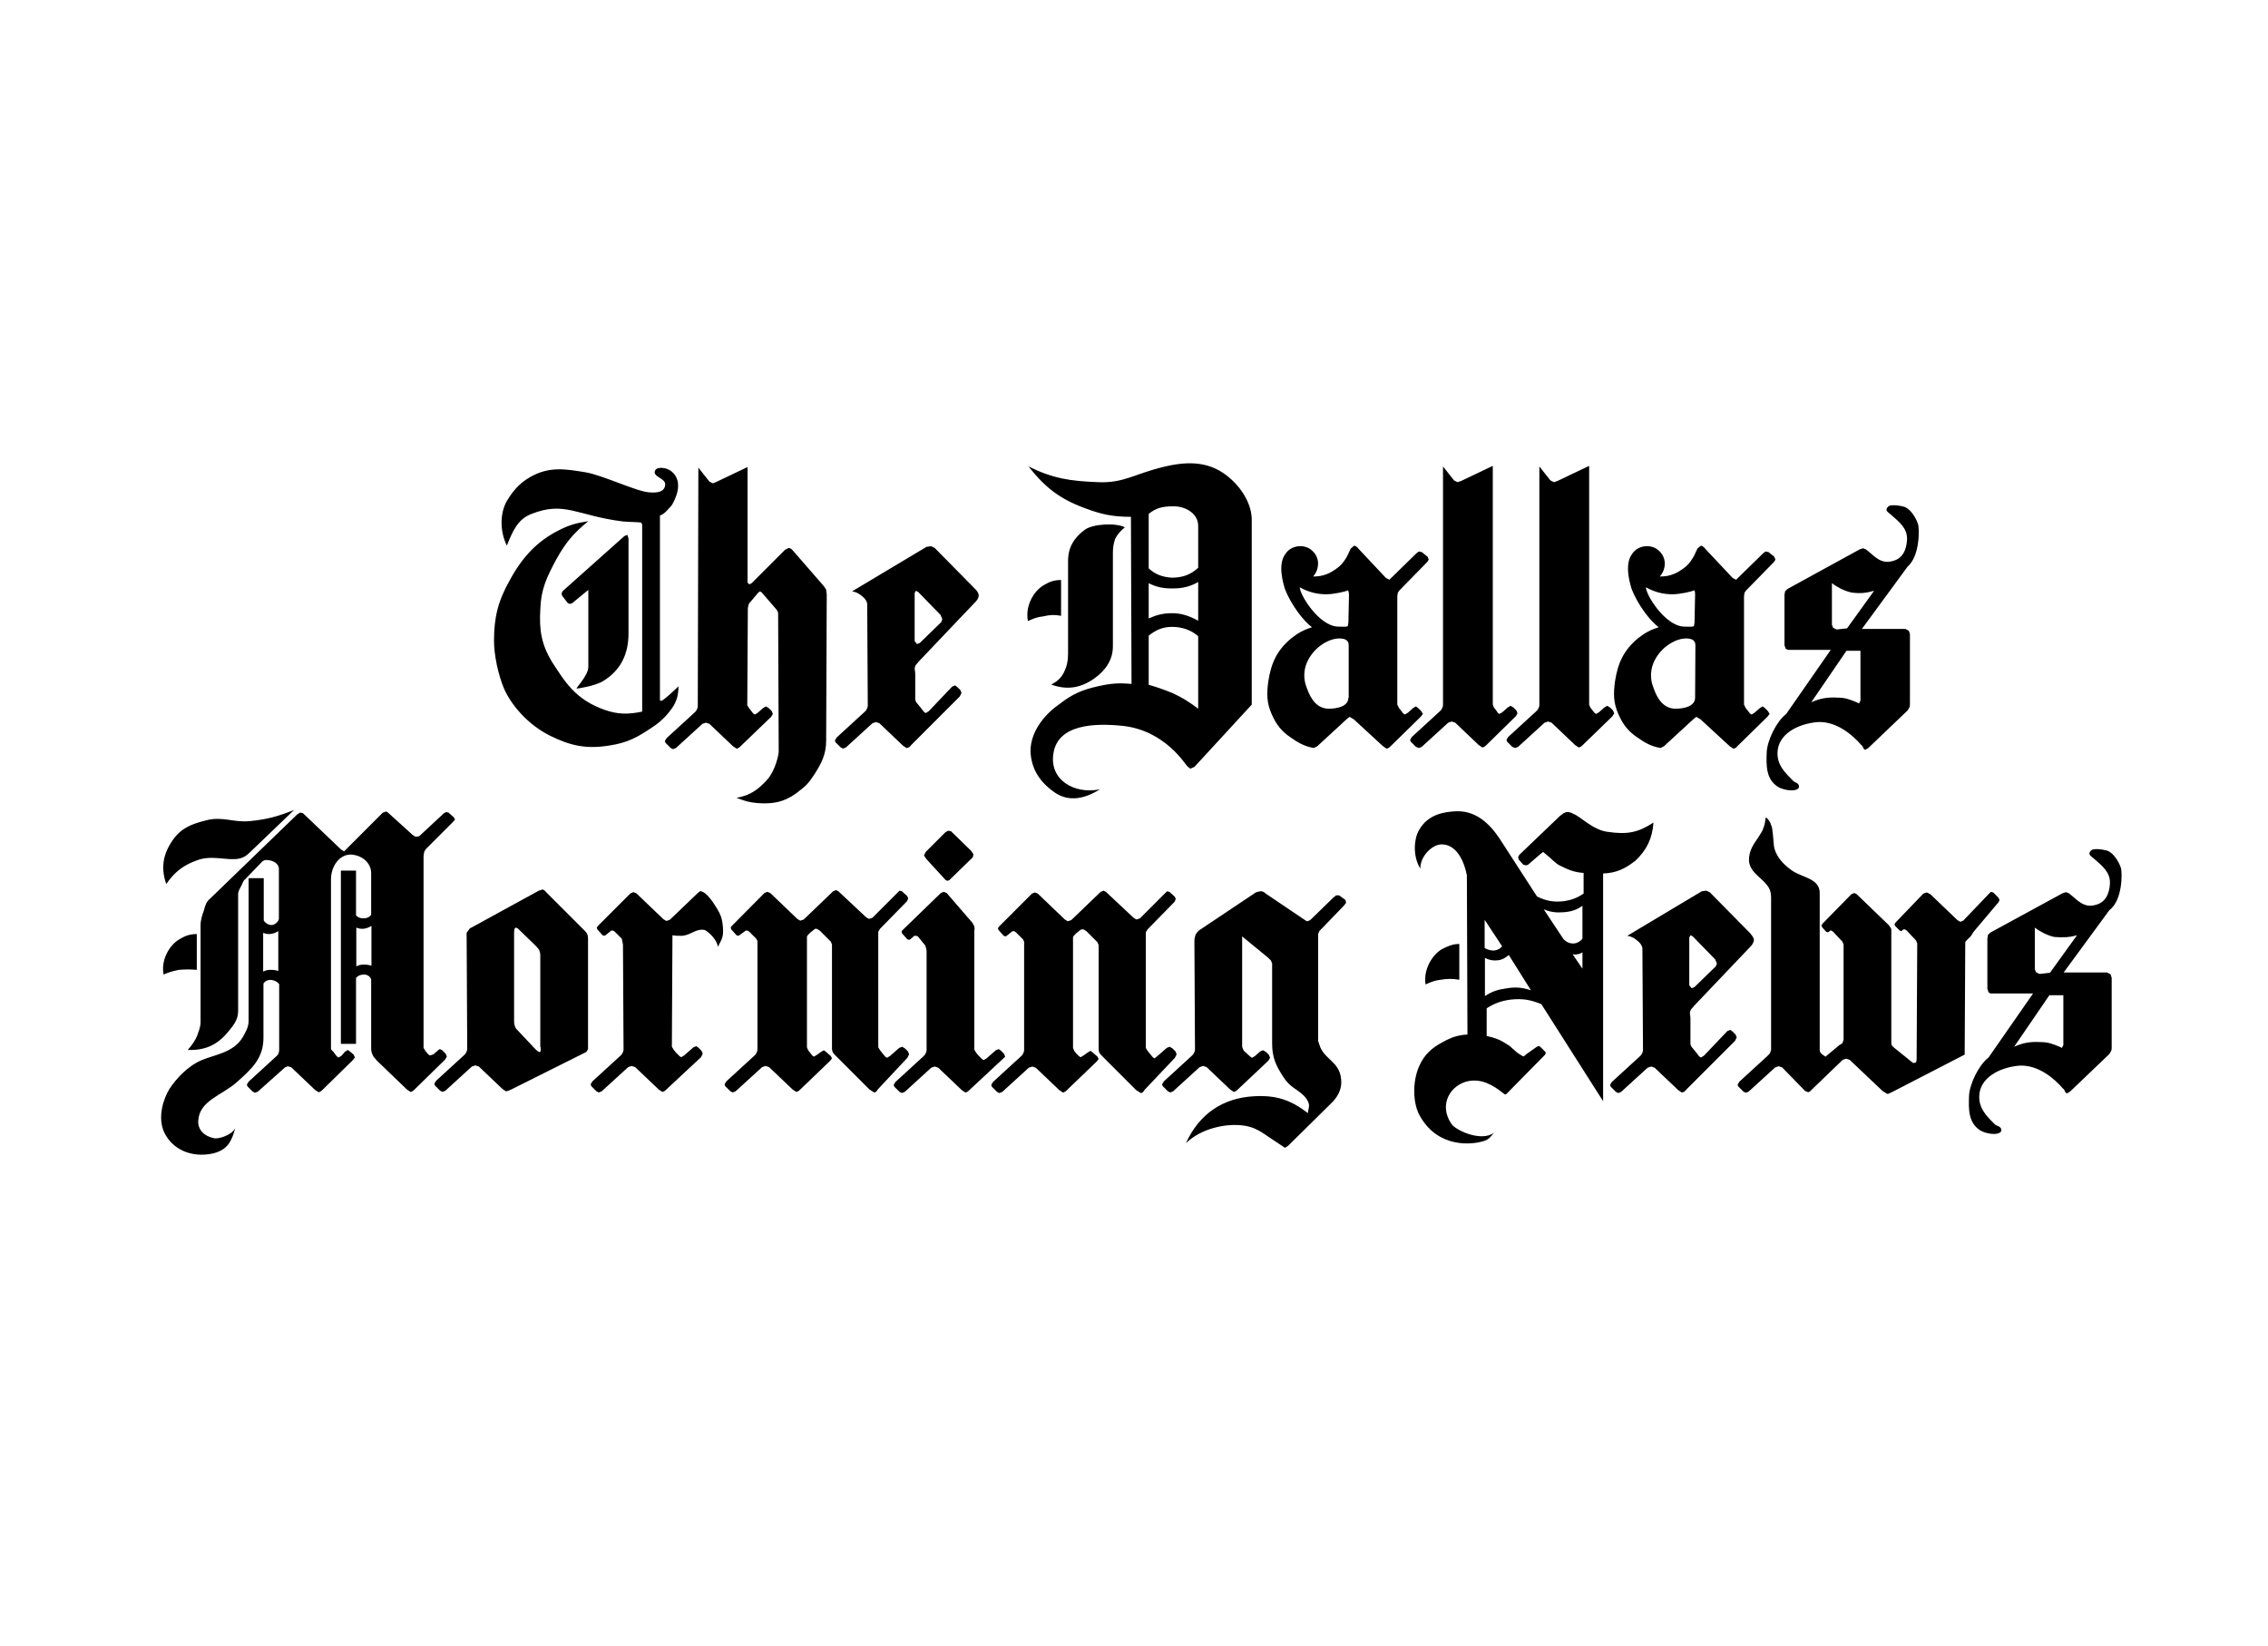 <svg xml:space="preserve" style="enable-background:new 0 0 779.1 565.2;" viewBox="0 0 779.1 565.2" y="0px" x="0px" xmlns:xlink="http://www.w3.org/1999/xlink" xmlns="http://www.w3.org/2000/svg" id="katman_1" version="1.0">
<path d="M67.6,333.1v-12.3c-2.4,0-4,0.6-6,1.8c-3.4,2-6.4,7.1-5.4,12.1c1.8-0.8,3.2-1.2,5.2-1.6C63.7,332.9,65.2,332.9,67.6,333.1
	 M713.5,321.2l-9.3,12.9l-3.6,0.4l-1.2-0.6l-0.4-1v-14.3c1.6,1.2,4,2.6,6.7,3.2C708.7,322,710.7,322,713.5,321.2 M728.6,298.2
	c-0.2-0.8-1.8-4.8-4.6-6c-0.6-0.2-4.8-1.2-5.8,0c-1,1.2-0.2,1.6,1,2.6c3,2.6,5.8,4.8,5.6,8.7c-0.2,3.6-1.6,6.5-5,7.3
	c-4,1.2-6.5-2-8.1-3.2l-1-0.8l-1-0.4l-1.2,0.4l-24.8,13.5l-0.8,0.8l-0.2,1.2v17.3l0.4,1.2l0.6,0.4h14.7l-15.3,22
	c-3.4,2.6-6.5,9.1-6.7,13.1c-0.2,4.8-0.2,9.3,3.8,11.9c2.6,1.6,7.5,1.8,7.3-0.2c-0.2-1.2-1.4-1.2-2.2-1.8c-3-3-5.4-5.4-5.4-9.5
	c0-6.5,6.9-10.1,13.7-10.7c6.5-0.4,12.1,4.4,15.1,7.9c0.6,0.2,0.6,1.6,1.4,1.6l1-0.6l13.5-12.9l0.6-1c0.2-0.4,0.2-1,0.2-1.6v-23.6
	l-0.4-1.2l-1.2-0.6h-14.9l15.7-21.4C729.3,309.1,729,299.4,728.6,298.2 M708.7,359.1l-0.4,0.8l-0.8-0.4c-2.4-1-4-1.6-6.5-1.6
	c-3.4-0.2-6,0.2-9.1,1.6l12.1-17.7h4.8V359.1 M686.5,309.9l0.4-0.8l-0.4-0.8l-1.8-1.8l-0.8-0.2l-0.6,0.6l-8.9,9.3l-1,0.4l-1-0.6
	l-9.3-8.9l-1.2-0.6l-1.2,0.4l-9.5,9.9l-0.4,0.6l0.2,0.6l1.6,1.6l0.6,0.2l0.2-0.2l0.4-0.4h0.6l0.6,0.4l3.2,3.4l0.4,1v0.8l-0.2,39.1
	l-0.2,1l-1,0.2l-6.7-5.4l-0.6-0.6l-0.2-0.6v-39.1c0-0.6-0.2-0.6-0.4-1l-0.4-0.6l-11.1-10.7l-0.8-0.4l-1,0.4l-9.9,10.1l-0.4,0.6
	l0.2,0.6l1.4,1.6l0.6,0.2l0.4-0.2l0.4-0.4h0.4l0.6,0.4l3.2,3.4l0.4,1v32.7l-0.4,1.2l-1,0.6l-4.8,4l-1.2-0.8
	c-0.4-0.4-0.8-0.8-0.8-1.4v-54c0-5-5.8-5.2-9.5-7.7c-5.4-3.8-6-7.3-6.2-8.3c-0.2-1.2-0.4-6.7-1-7.3c-0.2-1.2-1.6-2.8-1.8-2.6
	c-0.2,0.2-0.2,2.2-0.8,3.4c-0.2,1-0.8,1.8-1.8,3.4c-1.8,2.6-3.2,4.6-3.2,7.9c0.2,4,4.2,5.8,6.2,8.5c1,1.2,1.4,2.6,1.4,4.2v52.4
	l-0.4,1.2l-1,1l-9.5,8.7l-0.6,1l0.2,0.6l1.8,1.8l0.8,0.4l1-0.4l9.1-8.3l1.2-0.4l1.2,0.4l7.9,8.1l1,0.4c0.6,0,1-0.6,1.4-1l10.5-10.1
	l1.2-0.4l1.2,0.4l11.3,10.7l1.6,1c0.6,0,1-0.4,1.6-0.6l25-12.9l0.2-38.5c0-0.6,1.6-1.6,2.2-2.6l0.6-1L686.5,309.9 M589.8,330.9
	l-0.4,1l-7.3,7.1l-1,0.4l-0.8-1V322l0.4-0.8l0.8,0.4l7.7,7.9L589.8,330.9 M602.5,322.8c0-0.8-0.8-1.6-1.2-2.2l-13.9-14.1l-1.2-0.6
	l-1.6,0.2l-25.6,15.3c1.6,0.2,3,1.2,3.6,1.8c0.6,0.4,1.6,1.6,1.6,2.6l0.2,34.9c0,0.6-0.4,1.2-0.6,1.6l-0.6,0.6l-9.5,8.7l-0.6,1
	l0.2,0.6l1.8,1.8l0.8,0.4l1-0.4l9.1-8.3l1.2-0.4l1.2,0.4l8.1,7.7l1.2,0.8c0.6,0,1.2-0.4,1.6-1l16.7-16.7l0.6-1.2l-0.4-1l-1-1
	l-0.8-0.6l-1,0.4l-8.1,8.5l-1,0.6l-0.6-0.4l-0.6-0.8l-0.8-1c-0.6-0.8-1.6-1.6-1.6-2.6v-8.7c0-1-0.4-1.8,0-2.6c0.2-0.6,0.8-1,1.2-1.6
	l19.8-20.8C601.9,324.4,602.5,323.6,602.5,322.8 M543.6,322.4c-0.6,0.8-1.6,1.4-2.6,1.6c-1.6,0.2-3-0.4-4-1.6l-6.7-10.1
	c2.4,1,4.4,1.2,6.9,1c2.6-0.2,4.4-0.8,6.4-2.2L543.6,322.4L543.6,322.4z M501.3,336.5v-12.3c-2.4,0-4,0.8-6,1.8
	c-3.4,2-6.4,7.1-5.6,12.1c1.8-0.8,3.2-1.4,5.2-1.6C497.3,336.1,498.9,336.1,501.3,336.5 M568,282.5c-5.2,3.4-8.9,4.2-15.7,3.2
	c-5.2-0.6-9.7-5.6-11.9-6.2c-0.6-0.4-1.2-0.6-2-0.6c-1,0-1.8,0.8-2.6,1.4l-13.9,13.3l-0.4,0.8l0.2,0.8l1.6,1.8l1,0.2l0.6-0.2
	l4.4-3.8l0.8-0.6l1.2,1c1.8,1.4,3,3,4.8,3.8c2.8,1.4,4.8,2.2,7.9,2.4v7.1c-2.4,1.6-4.2,2.2-6.7,2.6c-3.4,0.4-6,0-9.3-1.6l-12.1-18.7
	c-4-6.4-9.1-11.3-16.9-10.5c-5.2,0.4-9.3,2.2-11.7,6.7c-1.6,3-2,8.7,0.6,12.9c0-4.4,4.2-8.3,7.3-8.3c7.1,0,8.7,10.7,8.7,10.7
	l0.2,54.6c-3.4,0.2-5.6,1-8.5,2.6c-3.8,2-6.4,4.4-8.1,8.3c-2.4,5.4-2.2,13.1,0.4,17.3c6.4,11.1,18.1,9.5,21.4,8.5
	c2.4-0.6,2.8-1.8,4-3c-4.6,3.4-13.5-1-14.7-3c-4.6-6.7-0.2-13.5,5.8-14.7c4.4-0.8,8.1,1,12.3,4.4l0.4,0.2l0.4-0.2l13.3-13.5l0.2-0.6
	l-0.2-0.4l-1.6-1.6l-0.6-0.4l-0.8,0.4l-3.4,2.4c-0.4,0.2-0.6,0.8-1.2,0.8l-1-0.6c-2-1.2-2.8-2.6-4.6-3.6c-2.4-1.6-4.2-2.2-6.9-2.8
	v-9.5c2.8-1.8,5.2-2.6,8.3-3c4-0.4,6.7,0,10.5,1.6l21.2,33.3V300c4.6-0.2,7.5-1.6,11.1-4.4C565.6,292,567.6,288.1,568,282.5
	 M516,325c-0.6,0.8-1.4,1.2-2.4,1.4c-1.2,0.2-2.6-0.2-3.6-0.8v-9.7C510,315.9,516,325,516,325z M543.6,332.7l-3.4-5
	c0.6,0.2,1.2,0.2,1.8,0c0.6,0,1.2-0.4,1.6-0.6L543.6,332.7L543.6,332.7z M525.9,340.1c-3.2-1-5.4-1.2-8.7-0.6
	c-2.8,0.4-4.6,1-7.1,2.6V329c1.6,0.8,3,1,4.6,0.8c1.4-0.2,2.4-0.8,3.6-1.8L525.9,340.1 M461.6,311.1l0.8-1l-0.2-1l-2.2-1.6h-1
	l-1,0.8l-7.5,7.3c-0.4,0.4-1,0.8-1.6,0.8l-1.2-0.8l-12.9-8.7c-0.4-0.4-1-0.8-1.6-0.8c-0.6,0-1.2,0.2-1.8,0.4l-19.3,12.9
	c-0.6,0.4-1,1-1.4,1.6c-0.2,0.6-0.4,1.4-0.4,2.2l0.2,37.3c0,0.6-0.4,1.2-0.6,1.6l-0.6,0.6l-9.5,8.7l-0.6,1l0.2,0.6l1.8,1.8l0.8,0.4
	l1-0.4l9.1-8.3l1.2-0.4l1.2,0.4l8.1,7.7l1.2,0.8c0.6,0,1.2-0.6,1.6-1l10.3-9.7l0.6-1l-0.4-1l-1-1l-1-0.6l-1,0.4l-1.8,1.6l-1,0.6
	l-0.6-0.4l-2.2-2l-0.4-0.8l-0.2-0.6v-37.9l8.9,7.3l1,1l0.4,1v27.4c0,4.8,1.2,7.5,3.8,11.5c2.4,3.8,4.6,4,7.3,6.7
	c2.6,3,1.2,4,1.2,5.8c-6-4.6-10.9-6.2-18.5-5.8c-10.9,0.6-18.9,6.2-23.4,16.1c5.4-5.2,13.5-6.5,18.1-6.2c6,0.4,7.9,2.6,12.3,5.4
	l2.4,1.6l1.2,0.8l1-0.6l14.5-14.3c2.6-2.4,4.2-5.2,3.8-8.7c-0.6-6.2-6-6.7-7.5-11.9l-0.4-1.2v-36.7l0.4-1L461.6,311.1 M403.6,363.3
	l0.6-1.2l-0.4-1l-1-1l-1-0.6l-1,0.4l-3.2,2.8l-1,0.8l-0.6-0.4l-1-1.2l-0.8-1l-0.6-1v-39.7l0.6-1l9.3-9.5l0.4-1l-0.4-0.8l-1.8-1.6
	l-0.8-0.2l-0.6,0.6l-8.7,8.7l-1.2,0.4l-1-0.6l-9.5-8.9l-0.8-0.4l-1,0.4l-10.1,9.7l-1.2,0.4l-1-0.6l-9.3-8.9l-1-0.4l-1,0.4
	l-11.3,11.3l-0.4,0.6l0.2,0.6l1.8,2l0.6,0.2l0.4-0.2l2-1.6h0.6l0.6,0.4l2.4,2.4l0.4,0.8v37.3c0,0.6-0.4,1.2-0.6,1.6l-0.6,0.6
	l-9.5,8.7l-0.6,1l0.2,0.6l1.8,1.8l0.8,0.4l1-0.4l9.1-8.3l1.2-0.4l1.2,0.4l8.1,7.7l1.2,0.8c0.6,0,1.2-0.6,1.6-1l10.1-9.7l0.6-0.8
	l-0.4-0.8l-1.6-1.4l-0.8-0.6l-1,0.6l-1.4,1l-1,0.6l-0.6-0.4l-0.8-0.8l-0.8-1l-0.4-1V322c0-0.6,1-1.2,1-1.4l1.8-1.4h0.8l1,0.6
	l3.2,3.2l0.6,0.6l0.4,1v35.9l0.2,1l0.6,0.8l12.1,12.1l1.6,1c0.6,0,1-0.6,1.2-1L403.6,363.3 M334.2,294.4l-8.1,7.9l-0.6,0.2l-0.6-0.2
	l-6.7-7.3l-0.8-1.2l0.6-1.2l6.7-6.7l1-0.6l1,0.2l6.9,6.7l0.8,1.2L334.2,294.4 M344.9,363.3l-11.7,10.9c-0.4,0.4-1,1-1.6,1l-1.2-0.8
	l-8.1-7.7l-1.2-0.4l-1.2,0.4l-9.1,8.3l-1,0.4L309,375l-1.8-1.8l-0.2-0.6l0.6-1l9.5-8.7l0.6-0.6c0.2-0.4,0.6-1,0.6-1.6v-34.1l-0.2-1
	l-0.2-0.8l-2.6-3.2l-0.6-0.2h-0.6l-1.4,1.2l-0.4,0.2l-0.6-0.2l-1.8-2l-0.2-0.8l0.4-0.4l13.1-12.7l1-0.4l1,0.4l8.9,10.3
	c0,0.2,0.4,0.6,0.6,1.2c0.2,1,0,1,0,1.4v40.9l0.6,1l0.8,1l1.2,1.2l0.6,0.4l1-0.6l3.2-2.8l1-0.4l0.8,0.6l1,1l0.4,1L344.9,363.3
	 M311.7,363.3l0.6-1.2l-0.4-1l-1-1l-1-0.6l-1,0.4l-3.2,2.8l-1,0.6l-0.6-0.4l-1-1.2l-0.8-1l-0.6-1V320l0.6-1l9.3-9.5l0.4-1l-0.4-0.8
	l-1.8-1.6l-0.8-0.2l-0.6,0.6l-8.7,8.7l-1.2,0.4l-1-0.6l-9.5-8.9l-0.8-0.4l-1,0.4l-10.1,9.7l-1.2,0.4l-1-0.6l-9.3-8.9l-1-0.4l-1,0.4
	L251.4,318l-0.4,0.6l0.2,0.6l1.8,2l0.6,0.2l0.4-0.2l2.2-1.6h0.6l0.6,0.4l2.4,2.4l0.4,0.8v37.3c0,0.6-0.4,1.2-0.6,1.6l-0.6,0.6
	l-9.5,8.7l-0.6,1l0.2,0.6l1.8,1.8l0.8,0.4l1-0.4l9.1-8.3l1.2-0.4l1.2,0.4l8.1,7.7l1.2,0.8c0.6,0,1.2-0.6,1.6-1l10.1-9.7l0.6-0.8
	l-0.4-0.8l-1.6-1.4l-0.8-0.6l-1,0.6l-1.4,1l-1,0.6l-0.6-0.4l-0.6-0.8l-0.8-1l-0.4-1v-37.9c0-0.6,1-1.2,1-1.4l1.8-1.4h0.6l1,0.6
	l3.2,3.2l0.6,0.6l0.4,1v35.9l0.2,1l0.6,0.8l12.1,12.1l1.6,1c0.6,0,1-0.6,1.2-1L311.7,363.3 M246.6,325.2c1.4-2.8,2.2-3.4,1.6-8.1
	c-0.4-3-1.6-4.6-3.2-7.1c-1.2-1.8-2.6-3.2-3.4-3.6l-1-0.4l-1,0.8l-9.5,9.1l-1.2,0.4l-1-0.6l-9.3-8.9l-1-0.4l-1,0.4L205.4,318
	l-0.4,0.6l0.2,0.6l1.8,2l0.6,0.2l0.4-0.2l2-1.6h0.6l0.6,0.4l2.4,2.4l0.2,1l0.2,1l0.2,36.1c0,0.6-0.4,1.2-0.6,1.6l-0.6,0.6l-9.5,8.7
	l-0.6,1l0.2,0.6l1.8,1.8l0.8,0.4l1-0.4l9.1-8.3l1.2-0.4l1.2,0.4l8.1,7.7l1.2,0.8c0.6,0,1.2-0.6,1.6-1l11.7-10.9l0.6-1.2l-0.4-1l-1-1
	l-0.8-0.6l-1,0.4l-3.2,2.8l-1,0.6l-0.6-0.4l-1.2-1.2l-0.8-1l-0.6-1l0.2-38.3c1,0.2,2,0.2,3.2,0.2c3.2-0.2,4.8-2.6,7.9-2
	C243.3,320,246.3,322.6,246.6,325.2 M185.7,359.5c0,0.6,0.2,1.6-0.2,1.8c-0.4,0.2-1.2-0.6-1.8-1.2l-6.5-6.9l-0.4-1
	c-0.2-0.6-0.2-1-0.2-1.8V321c0-1,0-2.4,0.6-2.4l0.6,0.2l6.4,6.2l1,1.2c0.2,0.6,0.4,1.2,0.4,1.8v31.6H185.7z M202,359.5v-36.7
	c0-0.6,0-1.2-0.2-1.8c-0.2-0.6-0.6-1-1-1.4l-13.1-13.1c-0.4-0.4-0.8-1-1.4-1l-1.2,0.4l-23.2,12.7c-0.6,0.2-0.4,0.2-1.2,1.2
	c-0.6,0.6-0.4,1-0.4,1.6l0.2,38.9c0,0.6-0.4,1.2-0.6,1.6l-0.6,0.6l-9.5,8.7l-0.6,1l0.2,0.6l1.8,1.8l0.8,0.4l1-0.4l9.1-8.3l1.2-0.4
	l1.2,0.4l8.1,7.7l1.2,0.8c0.6,0,1.2-0.4,1.8-0.6l25.8-12.9l0.6-1L202,359.5 M127.6,331.7c-1-0.4-1.8-0.4-2.8-0.4s-1.6,0.2-2.4,0.6
	v-13.3c0.6,0.2,1.2,0.4,2,0.4c1.2,0,2.2-0.4,3.2-1C127.6,318,127.6,331.7,127.6,331.7z M101,278.2c-5.6,2.2-9.1,3.2-15.1,3.8
	c-5.8,0.6-9.5-1.8-15.3-0.2c-4.8,1.2-8.3,2.6-11.1,6.5c-3.4,4.8-4.4,9.5-2.4,15.3c3-4.2,5.8-6.4,10.5-8.1c5.2-2,10.3,0.2,14.5-0.6
	c1.8-0.4,2.8-1.2,4-2.4L101,278.2z M156.3,281.5l-0.4-0.8l-1.8-1.6l-0.8-0.2l-0.8,0.4l-8.5,7.9l-1.2,0.2l-1-0.6l-8.5-7.7l-0.6-0.4
	l-1.2,0.4l-12.3,12.3l-1,1l-1-0.6l-12.9-12.3c-0.2-0.2-0.6-0.4-1.2-0.4l-1,0.6l-30,29c-1.2,1-1.6,2.2-2,3.8
	c-0.6,1.8-1.2,3.2-1.2,5.4V351c0,1.8-0.6,3-1.2,4.8c-0.8,1.8-1.8,3.2-3.2,4.8c5.8,0.2,9.9-1.6,13.5-5.8c2-2.4,3.8-4.4,3.8-7.5v-40.1
	c0-1.2,0.6-2,1.2-3.2c0.4-0.8,0.6-1.6,1.2-2l5.4-5.6c0.4-0.6,1.4-1.2,2.2-1c1.6,0,4,1,4,3v17.3c-0.4,1.2-1.6,2-2.6,2
	s-2.2-0.8-2.6-1.6v-14.5h-5.2v49c0,2.2-1,3.8-2,5.6c-3.2,5.4-9.7,6-14.1,7.9c-4.8,2-8.9,6.5-11.1,9.9c-2,3.2-4.2,9.7-1.8,14.9
	c3,6.2,9.7,8.7,16.5,7.3c5.4-1.2,6.7-4.4,7.9-8.7c-1.4,2.6-6.2,3.8-7.3,3.4c-3.2-0.6-5.6-2.8-5.4-6c0.4-6.9,8.1-8.7,13.1-13.1
	c5.2-4.6,9.3-8.3,9.3-15.3v-18.7c0.6-1,1.8-1.4,3-1.2c1,0.2,1.8,0.6,2.4,1.4v22.6c0,0.6-0.2,1.2-0.4,1.6l-0.6,0.6l-9.5,8.7l-0.6,1
	l0.2,0.6l1.8,1.8l0.8,0.4l1-0.4l9.3-8.3l1-0.4l1.2,0.4l8.1,7.7l1.2,0.8c0.6,0,1.2-0.6,1.6-1l10.1-9.9l0.8-1l-0.4-1l-1.2-1l-0.8-0.6
	l-1,0.6l-1.2,1.4l-1,0.6l-0.6-0.4l-0.6-0.8l-0.6-0.8l-0.8-0.8V302c0-4.2,2.6-8.3,6.5-8.5c3.8,0,7.3,2.6,7.3,6.4v14.3
	c-0.8,1-1.6,1.2-2.8,1.2c-1,0-1.8-0.4-2.4-1V299h-5.2v59.5h5.2v-22.6c0.6-0.8,1.6-1.2,2.8-1.2c1,0,2,0.6,2.4,1.6v24
	c0,1,0.4,1.8,0.8,2.6l1.2,1.4l10.3,9.9l1.2,0.8c0.6,0,1.2-0.6,1.6-1l10.3-10.1l0.6-1l-0.4-1l-1.2-1.2l-0.8-0.4l-0.6,0.4l-1.6,1.4
	l-1.2,0.4l-0.6-0.4l-1-1.2l-0.6-1V294l0.2-1.4l0.6-1l9.3-9.3L156.3,281.5 M95.6,333.5c-1-0.4-1.8-0.4-2.8-0.4c-1,0-1.6,0.2-2.4,0.6
	v-13.3c0.6,0.2,1.2,0.4,2,0.4c1.2,0,2.2-0.4,3.2-1L95.6,333.5 M643.8,202.9l-9.3,12.9l-3.6,0.4l-1.2-0.6l-0.4-1v-14.3
	c1.6,1.2,4,2.6,6.7,3.2C639,203.9,641,203.7,643.8,202.9 M658.9,180.1c-0.2-0.8-1.8-4.8-4.6-6c-0.6-0.2-4.8-1.2-5.8,0
	c-1,1.2-0.2,1.6,1,2.6c3,2.6,5.8,4.8,5.6,8.7c-0.2,3.6-1.6,6.5-5,7.3c-4,1.2-6.5-2-8.1-3.2l-1-0.8l-1-0.4l-1.2,0.4L614,202.3
	l-0.8,0.8l-0.2,1.2v17.3l0.4,1.2l0.8,0.4h14.7l-15.3,22c-3.4,2.6-6.5,9.1-6.7,13.1c-0.2,4.8-0.2,9.3,3.8,11.9
	c2.6,1.6,7.5,1.8,7.3-0.2c-0.2-1.2-1.4-1.2-2-1.8c-3-3-5.4-5.4-5.4-9.5c0-6.5,6.9-10.1,13.7-10.7c6.5-0.4,12.1,4.4,15.1,7.9
	c0.6,0.2,0.6,1.6,1.4,1.6l1-0.6l13.5-12.9l0.6-1c0.2-0.4,0.2-1,0.2-1.6v-23.6l-0.4-1.2l-1.2-0.6h-14.9l15.7-21.4
	C659.7,190.8,659.3,181.1,658.9,180.1 M639,240.8l-0.4,0.8l-0.8-0.4c-2.4-1-4-1.6-6.5-1.6c-3.4-0.2-6,0.2-9.1,1.6l12.1-17.7h4.8
	V240.8 M582.3,204.3l-0.2,9.5l-0.2,1.2c-0.2,0.4-2.2,0.2-3.6,0.2c-6.4-0.4-12.9-10.9-12.9-13.5c3.2,1.8,6.2,2.4,9.1,2.4
	c2.8,0,6.7-1,7.1-1.2C582.3,202.3,582.3,203.7,582.3,204.3 M609.9,192.2l-0.4-1l-2-1.6l-1-0.2l-0.8,0.6l-8.5,8.3l-0.8,0.8l-1.2-0.6
	l-9.3-9.9c-0.4-0.6-1.2-1.2-1.6-1.2l-1.2,1c-0.2,0.2-1.4,4-4,6.2c-3,2.4-5.4,3.4-8.9,3.4c0.8-1,1.4-2,1.6-3.4c0.4-2.4-0.6-4.6-2.6-6
	c-2.6-1.8-6.7-1.2-8.5,1.6c-2.8,3.6-0.8,10.1-0.2,12.1c2,5.2,6.4,11.1,9.3,13.1c-3,1-4.8,2-7.1,3.8c-4.8,4-6.9,8.3-7.9,14.7
	c-0.6,4.4-0.6,7.5,1.2,11.5c1.6,3.6,3.4,5.8,6.5,7.9c2.6,1.8,4.6,3,7.9,3.6l1.2-0.6l10.1-9.3l1-0.8l1.4,0.8l10.1,9.3l1.2,0.8
	c0.8,0,1.2-0.6,1.6-1l10.1-9.9l0.8-1l-0.6-1l-1-1l-0.8-0.6l-1,0.6l-1.8,1.6l-1,0.6l-0.6-0.4l-0.6-0.8l-0.8-1l-0.6-1.2v-37.3l0.2-1.2
	l0.6-0.8l9.5-9.7L609.9,192.2 M582.3,239.6c0,3-3.8,3.8-6.7,3.8c-4,0-6.2-3.2-7.5-6.9c-1.6-3.8-1.2-7.9,1.4-11.5
	c2.8-4,8.1-6.7,11.7-5.4c0.8,0.4,1.2,1,1.2,2L582.3,239.6 M553.9,246l0.6-1l-0.4-1l-1-1l-1-0.6l-1,0.6l-1.8,1.6l-1,0.6l-0.6-0.4
	l-0.6-0.8l-0.8-1l-0.4-1v-82l-10.9,5.2l-1.2,0.4l-1.2-0.6l-3.8-4.8v82c0,0.6-0.4,1.2-0.6,1.6l-0.6,0.6l-9.5,8.7l-0.6,1l0.2,0.6
	l1.8,1.8l1,0.4l1-0.4l9.1-8.3l1.2-0.4l1.2,0.4l8.1,7.7l1.2,0.8c0.6,0,1.2-0.6,1.6-1L553.9,246 M520.7,246l0.6-1l-0.4-1l-1-1l-1-0.6
	l-1,0.6l-1.8,1.6l-1,0.6l-0.6-0.4L514,244l-0.8-1l-0.4-1v-82l-10.9,5.2l-1.2,0.4l-1.2-0.6l-3.8-4.8v82c0,0.6-0.4,1.2-0.6,1.6
	l-0.6,0.6l-9.5,8.7l-0.6,1l0.2,0.6l1.8,1.8l1,0.4l1-0.4l9.1-8.3l1.2-0.4l1.2,0.4l8.1,7.7l1.2,0.8c0.6,0,1.2-0.6,1.6-1L520.7,246
	 M463.4,204.3l-0.2,9.5L463,215c-0.2,0.4-2.2,0.2-3.6,0.2c-6.4-0.4-12.9-10.9-12.9-13.5c3.2,1.8,6.2,2.4,9.1,2.4
	c2.8,0,6.7-1,7.1-1.2C463.2,202.3,463.4,203.7,463.4,204.3 M490.8,192.2l-0.4-1l-2-1.6l-1-0.2l-0.8,0.6l-8.5,8.3l-0.8,0.8l-1.2-0.6
	l-9.3-9.9c-0.4-0.6-1.2-1.2-1.6-1.2l-1.2,1c-0.2,0.2-1.4,4-4,6.2c-3,2.4-5.4,3.4-8.9,3.4c0.8-1,1.4-2,1.6-3.4c0.4-2.4-0.6-4.6-2.6-6
	c-2.6-1.8-6.7-1.2-8.5,1.6c-2.8,3.6-0.8,10.1-0.2,12.1c2,5.2,6.4,11.1,9.3,13.1c-3,1-4.8,2-7.1,3.8c-4.8,4-6.9,8.3-7.9,14.7
	c-0.6,4.4-0.6,7.5,1.2,11.5c1.6,3.6,3.4,5.8,6.5,7.9c2.6,1.8,4.6,3,7.9,3.6l1.2-0.6l10.1-9.3l1-0.8l1.4,0.8l10.1,9.3l1.2,0.8
	c0.6,0,1.2-0.6,1.6-1l10.1-9.9l0.8-1l-0.6-1l-1-1l-0.8-0.6l-1,0.6l-1.8,1.6l-1,0.6L482,245l-0.6-0.8l-0.8-1l-0.6-1.2v-37.3l0.2-1.2
	l0.6-0.8l9.5-9.7L490.8,192.2 M463.2,239.6c0,3-3.8,3.8-6.7,3.8c-4,0-6.2-3.2-7.5-6.9c-1.6-3.8-1.2-7.9,1.4-11.5
	c2.8-4,8.1-6.7,11.7-5.4c0.8,0.4,1.2,1,1.2,2V239.6 M411.6,195c-2.6,2.4-5.4,3.4-9.1,3.4c-3.2-0.2-5.8-1.2-7.9-3.2v-18.7
	c2.4-2,4.8-2.6,8.1-2.6c4.4-0.2,8.9,2.4,8.9,6.7C411.6,180.7,411.6,195,411.6,195z M364.5,211.5v-12.3c-2.4,0-4,0.6-6,1.8
	c-3.4,2-6.4,7.1-5.4,12.3c1.8-0.8,3.2-1.4,5.2-1.6C360.8,211.1,362.4,211.1,364.5,211.5 M386.4,181.1c-3-1.6-10.9-1.2-13.7,0.8
	c-3.8,2.8-5.8,6.2-5.8,10.7v31.8c0,2.6-0.4,4.4-1.4,6.5c-1,2-2.4,3.2-4.4,4.2c5.4,2,10.1,1.2,14.7-2c4-2.8,6.5-6.5,6.5-11.1v-32
	c0-2,0.2-3.2,0.8-5C384,183.3,385,182.3,386.4,181.1 M430,242v-63.5c0-4.8-2.8-10.1-7.3-14.1c-6.7-6-14.3-6.2-23.2-4
	c-9.9,2.4-13.5,5.6-22.4,5.2c-9.5-0.4-15.3-1.2-23.8-5.4c5.8,7.3,10.7,11.1,19.3,14.3c5.8,2.2,9.7,3,15.9,3l0.2,57.4
	c-4.4-0.4-7.1-0.2-11.5,0.8c-5.4,1.2-8.7,2.6-13.1,6c-4.4,3-10.1,8.9-10.1,16.3c0.2,5.4,2.6,10.3,8.5,14.3c4.8,3.2,10.3,2,15.3-1.2
	c-8.9,1.8-17.5-3.4-15.9-12.5c1.6-9.9,14.3-10.3,23.8-9.3c14.7,1.6,21.6,13.5,22.2,13.9l1,0.8l1.4-0.6L430,242L430,242z
	 M411.6,213.2c-3.2-1.8-6-2.6-8.9-2.6c-3.2,0-5.4,0.6-8.1,1.8v-12.1c2.8,1.4,5,1.8,8.1,1.8c3.6,0,6-0.6,8.9-2.2
	C411.6,200,411.6,213.2,411.6,213.2z M411.6,243.4c-3.2-2.4-5.4-3.8-8.9-5.4c-3-1.2-5.2-2-8.1-2.8v-16.9c2.6-2,4.8-3,8.1-3
	c3.2,0,6.4,1,8.9,3.2V243.4 M323.7,212.7l-0.4,1l-7.3,7.1l-1,0.4l-0.8-1v-16.5l0.4-0.8l0.8,0.4l7.7,7.9L323.7,212.7 M336.2,204.5
	c0-0.8-0.6-1.6-1.2-2.2l-13.9-14.1l-1.2-0.6l-1.6,0.2l-25.6,15.3c1.6,0.2,3,1.2,3.6,1.8c0.6,0.4,1.6,1.6,1.6,2.6l0.2,34.9
	c0,0.6-0.4,1.2-0.6,1.6l-0.6,0.6l-9.5,8.7l-0.6,1l0.2,0.6l1.8,1.8l0.8,0.4l1-0.4l9.1-8.3l1.2-0.4l1.2,0.4l8.1,7.7l1.2,0.8
	c0.6,0,1.2-0.4,1.6-1l16.7-16.7l0.6-1.2l-0.4-1l-1-1l-0.8-0.6l-1,0.4l-8.1,8.5l-1,0.6l-0.6-0.4l-0.6-0.8l-0.8-1
	c-0.6-0.8-1.6-1.6-1.6-2.6v-8.7c0-1-0.4-1.8,0-2.6c0.2-0.6,0.8-1,1.2-1.6l19.6-20.6C335.6,206.1,336.2,205.5,336.2,204.5
	 M283.8,254.3l0.2-50c0-0.6-0.2-1.2-0.2-1.8l-0.8-1.2L272.3,189c-0.4-0.4-0.8-0.8-1.4-0.8l-1.2,0.6l-11.5,11.5l-0.8,0.4l-0.6-0.6
	v-39.7l-10.9,5.2l-1,0.4l-1.2-0.6l-3.8-4.8l-0.2,82c0,0.6-0.4,1.2-0.6,1.6l-0.6,0.6l-9.5,8.7l-0.6,1l0.2,0.6l1.8,1.8l0.8,0.4l1-0.4
	l9.1-8.3l1.2-0.4l1.2,0.4l8.1,7.7l1.2,0.8c0.6,0,1.2-0.6,1.6-1l10.3-9.9l0.6-1l-0.4-1l-1-1l-1-0.6l-1,0.6l-1.8,1.6l-1,0.6l-0.6-0.4
	l-0.6-0.8l-0.8-1l-0.6-1l0.2-33.3l0.2-1l0.2-0.6l3.2-3.8l0.6-0.4l0.6,0.4l5,5.8l0.4,0.6l0.2,0.6l0.2,47.6c0,1.2-1.2,6.5-3.8,9.5
	c-3.2,3.6-6,5.6-10.7,6.4c2.6,1,4.4,1.6,7.1,1.8c5.2,0.4,9.1-0.2,13.5-3.4c3.4-2.6,4-3.2,6.2-6.5
	C282.2,262.1,283.8,259.1,283.8,254.3 M231.4,242.4c-1.8,2.8-4.2,5.4-7.5,7.5c-4.8,3.2-8.1,5.2-14.9,6.2c-7.7,1.2-13.1,0-20-3.4
	c-7.7-3.8-13.5-10.7-15.9-16.3c-2-4.8-3.4-11.5-3.4-16.3c0-8.1,1.4-13.7,5.4-20.8c4.4-8.1,9.5-13.5,17.1-17.3c3.6-1.8,6-2.4,9.9-3
	c-5.2,4.2-7.9,7.5-11.1,13.3c-3.2,6-5.2,10.1-5.4,17.1c-0.4,7.1,0.4,11.9,4,17.9c4.4,6.7,7.9,12.9,18.1,16.5
	c4.6,1.6,8.1,1.6,12.9,0.6v-63.5c0-0.6,0-1.2-0.4-1.4c-0.4-0.2-4-0.2-6.2-0.4c-15.9-2-20-7.1-31.4-2.6c-4.8,1.8-6.5,6-8.5,10.9
	c-2.6-5.4-2.2-11.5,0-15.3c1.8-3,4-6,8.1-8.3c6.4-3.6,11.7-2.8,18.9-1.6c6,1,17.7,6.7,22,6.9c2.4,0.2,5.2,0,5.4-2.6
	c0.2-2.2-3.8-2.6-3.6-4.4c0.2-2,3.6-1.6,5.2-0.6c5.8,3.8,1,11.5,0.6,12.1c-1.2,1.2-2,2.6-3.8,3.4h-0.2v63.5l0.4,0.2
	c0.2,0.2,1.8-1.2,3-2.2c1-1,2-1.8,3-2.8C233,238.7,232.6,240.2,231.4,242.4 M207.2,233.9c-3,1.8-8.9,2.6-9.1,2.6
	c-0.4-0.2,4-4.4,4-7.5v-26.4l-5.6,4.6l-0.6,0.2l-0.8-0.2l-2-2.6l-0.2-0.8l0.4-0.8l21.2-18.9l1-0.4l0.4,1.2v32.7
	C215.9,224.8,213.1,230.3,207.2,233.9"></path>
</svg>

